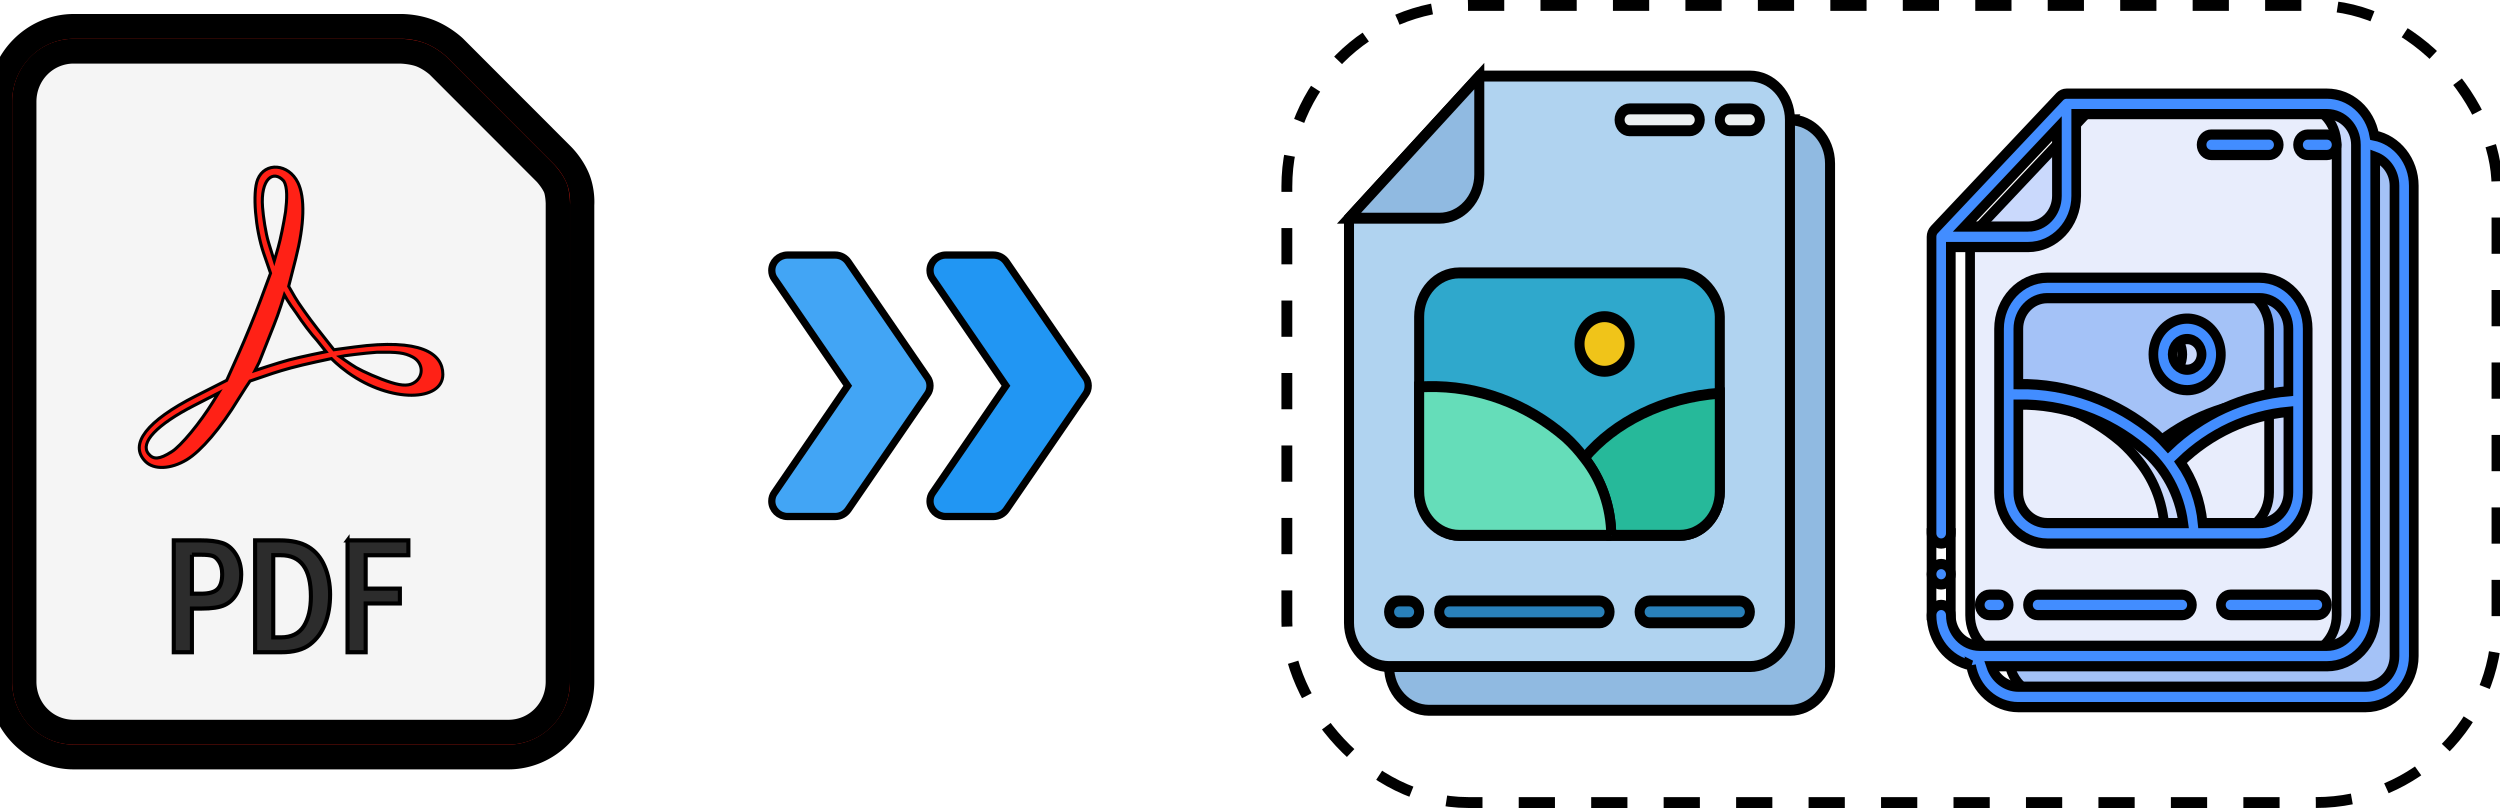 <svg width="345" height="112" xmlns="http://www.w3.org/2000/svg">
 <g>
  <title>background</title>
  <rect x="-1" y="-1" width="347" height="114" id="canvas_background" fill="none"/>
  <g id="canvasGrid" display="none">
   <rect id="svg_1" width="577" height="400" x="1" y="1" stroke-width="0" fill="url(#gridpattern)"/>
  </g>
 </g>
 <g>
  <title>Layer 1</title>
  <defs>
   <clipPath clipPathUnits="userSpaceOnUse" id="svg_28">
    <rect id="svg_29" width="68.688" height="67.886" x="-74.034" y="141.449" stroke-dashoffset="0" stroke-miterlimit="4" stroke-linejoin="round" fill-rule="nonzero" fill="#000000"/>
   </clipPath>
   <filter height="200%" width="200%" y="-50%" x="-50%" id="svg_2_blur">
    <feGaussianBlur stdDeviation="0" in="SourceGraphic"/>
   </filter>
  </defs>
  <g stroke="null" id="svg_31">
   <g stroke="null" id="svg_17" transform="matrix(1.067,0,0,1.089,112.239,106.184) ">
    <g stroke="null" id="svg_18" transform="matrix(1.484,0,0,1.484,17.472,-90.244) ">
     <g stroke="null" id="svg_19">
      <path stroke="null" d="m-76.214,-2.64c-3.552,0 -6.443,2.893 -6.443,6.445l0,49.498c0,3.552 2.891,6.445 6.443,6.445l37.85,0c3.552,0 6.443,-2.893 6.443,-6.445l0,-40.701c0,0 0.101,-1.192 -0.416,-2.352c-0.485,-1.087 -1.275,-1.844 -1.275,-1.844a1.058,1.058 0 0 0 -0.006,-0.008l-9.391,-9.211a1.058,1.058 0 0 0 -0.016,-0.016c0,0 -0.802,-0.763 -1.99,-1.273c-1.399,-0.601 -2.842,-0.537 -2.842,-0.537l0.021,-0.002l-28.379,0z" id="svg_26" stroke-dashoffset="0" stroke-miterlimit="4" stroke-linejoin="round" stroke-linecap="round" stroke-width="2.117" fill-rule="nonzero" fill="#ff2116" clip-rule="nonzero"/>
      <path stroke="null" d="m-76.214,-0.523l28.379,0a1.058,1.058 0 0 0 0.021,0c0,0 1.135,0.011 1.965,0.367c0.799,0.343 1.365,0.862 1.369,0.865c0,0 0.004,0.004 0.004,0.004l9.367,9.189c0,0 0.564,0.596 0.838,1.209c0.221,0.495 0.234,1.4 0.234,1.4a1.058,1.058 0 0 0 -0.002,0.045l0,40.746c0,2.416 -1.91,4.328 -4.326,4.328l-37.85,0c-2.416,0 -4.326,-1.912 -4.326,-4.328l0,-49.498c0,-2.416 1.91,-4.328 4.326,-4.328l0,-0z" id="svg_25" stroke-dashoffset="0" stroke-miterlimit="4" stroke-linejoin="round" stroke-linecap="round" stroke-width="2.117" fill-rule="nonzero" fill="#f5f5f5" clip-rule="nonzero"/>
      <path stroke="null" d="m-69.989,34.506c-1.457,-1.457 0.119,-3.458 4.396,-5.584l2.691,-1.337l1.048,-2.294c0.577,-1.262 1.437,-3.32 1.913,-4.575l0.864,-2.281l-0.595,-1.688c-0.732,-2.075 -0.993,-5.194 -0.529,-6.316c0.629,-1.519 2.69,-1.363 3.506,0.265c0.637,1.272 0.572,3.575 -0.183,6.479l-0.619,2.381l0.545,0.926c0.3,0.509 1.176,1.719 1.948,2.687l1.449,1.803l1.803,-0.235c5.729,-0.748 7.691,0.523 7.691,2.345c0,2.299 -4.498,2.489 -8.276,-0.164c-0.85,-0.597 -1.434,-1.19 -1.434,-1.19c0,0 -2.367,0.482 -3.532,0.796c-1.203,0.324 -1.803,0.527 -3.565,1.122c0,0 -0.618,0.898 -1.021,1.55c-1.499,2.428 -3.248,4.44 -4.498,5.172c-1.399,0.82 -2.866,0.876 -3.604,0.137zm2.286,-0.817c0.819,-0.506 2.476,-2.466 3.623,-4.286l0.464,-0.737l-2.115,1.063c-3.267,1.642 -4.761,3.19 -3.984,4.127c0.437,0.526 0.959,0.482 2.011,-0.168zm21.218,-5.956c0.801,-0.561 0.685,-1.691 -0.221,-2.147c-0.705,-0.355 -1.273,-0.428 -3.103,-0.401c-1.125,0.077 -2.934,0.303 -3.24,0.372c0,0 0.994,0.687 1.435,0.939c0.587,0.335 2.015,0.958 3.057,1.277c1.028,0.315 1.622,0.281 2.073,-0.041l0,0zm-8.532,-3.546c-0.485,-0.51 -1.309,-1.573 -1.832,-2.363c-0.684,-0.896 -1.026,-1.529 -1.026,-1.529c0,0 -0.5,1.607 -0.909,2.574l-1.279,3.161l-0.371,0.717c0,0 1.971,-0.646 2.974,-0.908c1.062,-0.277 3.218,-0.701 3.218,-0.701l-0.775,-0.95zm-2.749,-11.026c0.124,-1.038 0.176,-2.073 -0.157,-2.596c-0.925,-1.011 -2.041,-0.168 -1.852,2.235c0.064,0.808 0.264,2.19 0.533,3.042l0.488,1.549l0.344,-1.166c0.189,-0.642 0.479,-2.02 0.644,-3.064z" id="svg_24" stroke-width="0.265" fill="#ff2116"/>
      <g stroke="null" id="svg_20">
       <path stroke="null" id="svg_23" d="m-67.512,41.251l2.365,0q1.134,0 1.84,0.217q0.707,0.21 1.189,0.945q0.483,0.728 0.483,1.756q0,0.945 -0.392,1.623q-0.392,0.679 -1.057,0.98q-0.658,0.301 -2.029,0.301l-0.819,0l0,3.729l-1.581,0l0,-9.551zm1.581,1.224l0,3.331l0.784,0q1.05,0 1.448,-0.392q0.406,-0.392 0.406,-1.273q0,-0.658 -0.266,-1.064q-0.266,-0.413 -0.588,-0.504q-0.315,-0.098 -1.001,-0.098l-0.784,0z" stroke-width="0.358px" fill="#2c2c2c"/>
       <path stroke="null" id="svg_22" d="m-60.424,41.251l2.148,0q1.56,0 2.491,0.553q0.938,0.553 1.413,1.644q0.483,1.092 0.483,2.421q0,1.399 -0.434,2.498q-0.427,1.092 -1.315,1.763q-0.882,0.672 -2.519,0.672l-2.267,0l0,-9.551zm1.581,1.266l0,7.018l0.658,0q1.378,0 2.001,-0.952q0.623,-0.959 0.623,-2.554q0,-3.513 -2.624,-3.513l-0.658,0z" stroke-width="0.358px" fill="#2c2c2c"/>
       <path stroke="null" id="svg_21" d="m-52.37,41.251l5.304,0l0,1.266l-3.722,0l0,2.855l2.981,0l0,1.266l-2.981,0l0,4.163l-1.581,0l0,-9.551z" stroke-width="0.358px" fill="#2c2c2c"/>
      </g>
     </g>
    </g>
   </g>
  </g>
  <g id="svg_123" stroke="null">
   <g id="svg_114" fill="none" fill-rule="evenodd" transform="matrix(1.331,0,0,1.411,149.851,272.015) " stroke="null">
    <g id="svg_115" fill-rule="nonzero" stroke="null">
     <path id="svg_120" d="m132.679,-178.621l0,46c0,2.209 -1.791,4 -4,4l-36,0c-2.209,0 -4,-1.791 -4,-4l0,-37l9,0c2.209,0 4,-1.791 4,-4l0,-9l27,0c2.209,0 4,1.791 4,4z" fill="#e8edfc" stroke="null"/>
     <path id="svg_116" d="m128.679,-182.621l-3,0c2.209,0 4,1.791 4,4l0,46c0,2.209 -1.791,4 -4,4l3,0c2.209,0 4,-1.791 4,-4l0,-46c0,-2.209 -1.791,-4 -4,-4z" fill="#cad9fc" stroke="null"/>
     <path id="Shape" d="m136.679,-174.621l0,46c0,2.209 -1.791,4 -4,4l-36,0c-2.209,0 -4,-1.791 -4,-4l36,0c2.209,0 4,-1.791 4,-4l0,-46c2.209,0 4,1.791 4,4z" fill="#a4c2f7" stroke="null"/>
     <path id="Shape" d="m101.679,-182.621l0,9c0,2.209 -1.791,4 -4,4l-9,0l13,-13z" fill="#cad9fc" stroke="null"/>
     <path id="Shape" d="m125.679,-160.621l0,7c-5.62,0.38 -10.51,2.64 -13.51,5.93c-0.568,-0.695 -1.201,-1.335 -1.89,-1.91c-3.912,-3.096 -8.782,-4.73 -13.77,-4.62c-0.28,0 -0.55,0.01 -0.83,0.02l0,-6.42c0,-2.209 1.791,-4 4,-4l22,0c2.209,0 4,1.791 4,4z" fill="#a4c2f7" stroke="null"/>
     <path id="Shape" d="m121.679,-164.621l-3,0c2.209,0 4,1.791 4,4l0,7c-4.34,0.219 -8.506,1.775 -11.927,4.455c0.508,0.456 0.982,0.949 1.417,1.475c3,-3.29 7.89,-5.55 13.51,-5.93l0,-7c0,-2.209 -1.791,-4 -4,-4z" fill="#7facfa" stroke="null"/>
     <path id="Shape" d="m114.849,-140.621l-15.17,0c-2.209,0 -4,-1.791 -4,-4l0,-9.58c0.28,-0.01 0.55,-0.02 0.83,-0.02c4.988,-0.11 9.858,1.524 13.77,4.62c0.689,0.575 1.322,1.215 1.89,1.91c1.698,1.967 2.647,4.471 2.68,7.07z" fill="#e8edfc" stroke="null"/>
     <path id="Shape" d="m112.169,-147.691c-0.568,-0.695 -1.201,-1.335 -1.89,-1.91c-3.912,-3.096 -8.782,-4.73 -13.77,-4.62c-0.28,0 -0.55,0.01 -0.83,0.02l0,0.08c4.237,0.288 8.285,1.865 11.6,4.52c0.689,0.575 1.322,1.215 1.89,1.91c1.698,1.967 2.647,4.471 2.68,7.07l3,0c-0.033,-2.599 -0.982,-5.103 -2.68,-7.07z" fill="#cad9fc" stroke="null"/>
     <path id="Shape" d="m125.679,-153.621l0,9c0,2.209 -1.791,4 -4,4l-6.83,0c-0.033,-2.599 -0.982,-5.103 -2.68,-7.07c3,-3.29 7.89,-5.55 13.51,-5.93z" fill="#e8edfc" stroke="null"/>
     <path id="Shape" d="m122.679,-153.207l0,8.586c0,2.209 -1.791,4 -4,4l3,0c2.209,0 4,-1.791 4,-4l0,-9c-1.008,0.075 -2.01,0.213 -3,0.414z" fill="#cad9fc" stroke="null"/>
     <circle id="svg_119" cx="114.179" cy="-158.121" fill="#e8edfc" r="2.5" stroke="null"/>
     <path id="Shape" d="m114.179,-160.621c-0.542,0.002 -1.069,0.181 -1.5,0.511c0.629,0.468 1,1.205 1,1.989s-0.371,1.521 -1,1.989c0.869,0.661 2.066,0.683 2.957,0.052c0.892,-0.63 1.271,-1.766 0.937,-2.805c-0.334,-1.04 -1.303,-1.742 -2.395,-1.736z" fill="#cad9fc" stroke="null"/>
     <path id="Shape" d="m92.679,-128.621c0,2.209 1.791,4 4,4l3,0c-2.209,0 -4,-1.791 -4,-4c-2.209,0 -4,-1.791 -4,-4l0,-37l13,-13l-3,0l-13,13l0,37c0,2.209 1.791,4 4,4z" fill="#fff" stroke="null"/>
     <path id="svg_118" d="m87.679,-140.621l2,0l0,8l-2,0l0,-8z" fill="#fff" stroke="null"/>
     <g fill="#428dff" id="svg_122" stroke="null">
      <circle id="svg_117" cx="88.679" cy="-136.621" r="1" stroke="null"/>
      <path id="Shape" d="m91.771,-127.713c0.437,2.368 2.5,4.088 4.908,4.092l36,0c2.76,-0.003 4.997,-2.24 5,-5l0,-46c-0.004,-2.408 -1.724,-4.471 -4.092,-4.908c-0.437,-2.368 -2.5,-4.088 -4.908,-4.092l-27,0c-0.265,0 -0.52,0.105 -0.707,0.293l-13,13c-0.188,0.187 -0.293,0.442 -0.293,0.707l0,29c0,0.552 0.448,1 1,1s1,-0.448 1,-1l0,-28l8,0c2.76,-0.003 4.997,-2.24 5,-5l0,-8l26,0c1.657,0 3,1.343 3,3l0,46c0,1.657 -1.343,3 -3,3l-36,0c-1.657,0 -3,-1.343 -3,-3c0,-0.552 -0.448,-1 -1,-1s-1,0.448 -1,1c0.004,2.408 1.724,4.471 4.092,4.908zm5.908,-42.908l-6.586,0l9.586,-9.586l0,6.586c0,1.657 -1.343,3 -3,3zm36,38l0,-44.816c1.194,0.422 1.995,1.549 2,2.816l0,46c0,1.657 -1.343,3 -3,3l-36,0c-1.267,-0.005 -2.394,-0.806 -2.816,-2l34.816,0c2.76,-0.003 4.997,-2.24 5,-5z" stroke="null"/>
      <path id="Shape" d="m122.679,-177.621c0.552,0 1,-0.448 1,-1s-0.448,-1 -1,-1l-6,0c-0.552,0 -1,0.448 -1,1s0.448,1 1,1l6,0z" stroke="null"/>
      <path id="Shape" d="m129.679,-178.621c0,-0.552 -0.448,-1 -1,-1l-2,0c-0.552,0 -1,0.448 -1,1s0.448,1 1,1l2,0c0.552,0 1,-0.448 1,-1z" stroke="null"/>
      <path id="Shape" d="m93.679,-134.621c-0.552,0 -1,0.448 -1,1s0.448,1 1,1l1,0c0.552,0 1,-0.448 1,-1s-0.448,-1 -1,-1l-1,0z" stroke="null"/>
      <path id="Shape" d="m118.679,-134.621c-0.552,0 -1,0.448 -1,1s0.448,1 1,1l9,0c0.552,0 1,-0.448 1,-1s-0.448,-1 -1,-1l-9,0z" stroke="null"/>
      <path id="Shape" d="m98.679,-134.621c-0.552,0 -1,0.448 -1,1s0.448,1 1,1l15,0c0.552,0 1,-0.448 1,-1s-0.448,-1 -1,-1l-15,0z" stroke="null"/>
      <path id="Shape" d="m94.679,-160.621l0,16c0.003,2.76 2.24,4.997 5,5l22,0c2.76,-0.003 4.997,-2.24 5,-5l0,-16c-0.003,-2.76 -2.24,-4.997 -5,-5l-22,0c-2.76,0.003 -4.997,2.24 -5,5zm2,16l0,-8.593c4.693,-0.067 9.267,1.48 12.956,4.382c2.263,1.777 3.75,4.361 4.149,7.211l-14.105,0c-1.657,0 -3,-1.343 -3,-3zm25,3l-5.893,0c-0.214,-2.159 -1.006,-4.219 -2.294,-5.965c3.088,-2.823 7.019,-4.552 11.187,-4.921l0,7.886c0,1.657 -1.343,3 -3,3zm3,-19l0,6.1c-4.631,0.383 -9.009,2.274 -12.463,5.384c-0.407,-0.433 -0.839,-0.842 -1.292,-1.227c-4.051,-3.204 -9.081,-4.917 -14.245,-4.85l0,-5.407c0,-1.657 1.343,-3 3,-3l22,0c1.657,0 3,1.343 3,3z" stroke="null"/>
      <path id="Shape" d="m114.179,-154.621c1.416,0 2.692,-0.853 3.234,-2.161s0.242,-2.813 -0.759,-3.814s-2.506,-1.3 -3.814,-0.759s-2.161,1.818 -2.161,3.234c0,1.933 1.567,3.5 3.5,3.5zm0,-5c0.828,0 1.5,0.672 1.5,1.5s-0.672,1.5 -1.5,1.5s-1.5,-0.672 -1.5,-1.5s0.672,-1.5 1.5,-1.5z" stroke="null"/>
     </g>
    </g>
   </g>
  </g>
  <g id="svg_106" stroke="null">
   <g id="svg_105" fill="none" fill-rule="evenodd" transform="matrix(1.383,0,0,1.509,148.972,261.119) " stroke="null">
    <g id="svg_104" fill-rule="nonzero" stroke="null">
     <path id="svg_91" d="m70.891,-162.084c2.209,0 4,1.791 4,4l0,46c0,2.209 -1.791,4 -4,4l-36,0c-2.209,0 -4,-1.791 -4,-4l40,-50z" fill="#90bae1" stroke="null"/>
     <path id="svg_92" d="m39.891,-166.084l27,0c2.209,0 4,1.791 4,4l0,46c0,2.209 -1.791,4 -4,4l-36,0c-2.209,0 -4,-1.791 -4,-4l0,-37l13,-13z" fill="#b0d3f0" stroke="null"/>
     <path id="svg_93" d="m60.891,-161.084l-6,0c-0.552,0 -1,-0.448 -1,-1s0.448,-1 1,-1l6,0c0.552,0 1,0.448 1,1s-0.448,1 -1,1z" fill="#ecf0f1" stroke="null"/>
     <path id="svg_94" d="m66.891,-161.084l-2,0c-0.552,0 -1,-0.448 -1,-1s0.448,-1 1,-1l2,0c0.552,0 1,0.448 1,1s-0.448,1 -1,1z" fill="#ecf0f1" stroke="null"/>
     <path id="svg_95" d="m39.891,-166.084l0,9c0,2.209 -1.791,4 -4,4l-9,0l13,-13z" fill="#90bae1" stroke="null"/>
     <g fill="#2980ba" id="svg_99" stroke="null">
      <path id="svg_96" d="m32.891,-116.084l-1,0c-0.552,0 -1,-0.448 -1,-1s0.448,-1 1,-1l1,0c0.552,0 1,0.448 1,1s-0.448,1 -1,1z" stroke="null"/>
      <path id="svg_97" d="m65.891,-116.084l-9,0c-0.552,0 -1,-0.448 -1,-1s0.448,-1 1,-1l9,0c0.552,0 1,0.448 1,1s-0.448,1 -1,1z" stroke="null"/>
      <path id="svg_98" d="m51.891,-116.084l-15,0c-0.552,0 -1,-0.448 -1,-1s0.448,-1 1,-1l15,0c0.552,0 1,0.448 1,1s-0.448,1 -1,1z" stroke="null"/>
     </g>
     <rect id="svg_100" fill="#2fa8cc" height="24" rx="4" width="30" x="33.891" y="-148.084" stroke="null"/>
     <circle id="svg_101" cx="52.391" cy="-141.584" fill="#f0c419" r="2.5" stroke="null"/>
     <path id="svg_102" d="m63.891,-137.084l0,9c0,2.209 -1.791,4 -4,4l-6.83,0c-0.033,-2.599 -0.982,-5.103 -2.68,-7.07c3,-3.29 7.89,-5.55 13.51,-5.93z" fill="#26b99a" stroke="null"/>
     <path id="svg_103" d="m53.061,-124.084l-15.17,0c-2.209,0 -4,-1.791 -4,-4l0,-9.58c0.28,-0.01 0.55,-0.02 0.83,-0.02c4.988,-0.11 9.858,1.524 13.77,4.62c0.689,0.575 1.322,1.215 1.89,1.91c1.698,1.967 2.647,4.471 2.68,7.07z" fill="#65ddb9" stroke="null"/>
    </g>
   </g>
  </g>
  <g stroke="null" id="svg_146">
   <path stroke="null" d="m128.34,53.238c0,0.424 -0.131,0.849 -0.371,1.167l-10.917,15.919c-0.393,0.573 -1.048,0.955 -1.812,0.955l-6.55,0c-1.201,0 -2.183,-0.955 -2.183,-2.122c0,-0.425 0.131,-0.849 0.371,-1.168l10.109,-14.752l-10.109,-14.752c-0.24,-0.318 -0.371,-0.743 -0.371,-1.167c0,-1.168 0.983,-2.123 2.183,-2.123l6.55,0c0.764,0 1.419,0.382 1.812,0.955l10.917,15.919c0.24,0.318 0.371,0.743 0.371,1.168zm0,0" fill="#42a5f5" id="svg_144"/>
   <path stroke="null" d="m150.174,53.238c0,0.424 -0.131,0.849 -0.371,1.167l-10.916,15.919c-0.393,0.573 -1.048,0.955 -1.812,0.955l-6.55,0c-1.201,0 -2.184,-0.955 -2.184,-2.122c0,-0.425 0.131,-0.849 0.371,-1.168l10.109,-14.752l-10.109,-14.752c-0.24,-0.318 -0.371,-0.743 -0.371,-1.167c0,-1.168 0.983,-2.123 2.184,-2.123l6.55,0c0.764,0 1.419,0.382 1.812,0.955l10.916,15.919c0.24,0.318 0.371,0.743 0.371,1.168zm0,0" fill="#2196f3" id="svg_145"/>
  </g>
  <rect filter="url(#svg_2_blur)" rx="25" stroke-dasharray="5,5" id="svg_2" height="110" width="167" y="0.75" x="177.586" stroke-width="1.5" stroke="#000" fill="none"/>
 </g>
</svg>